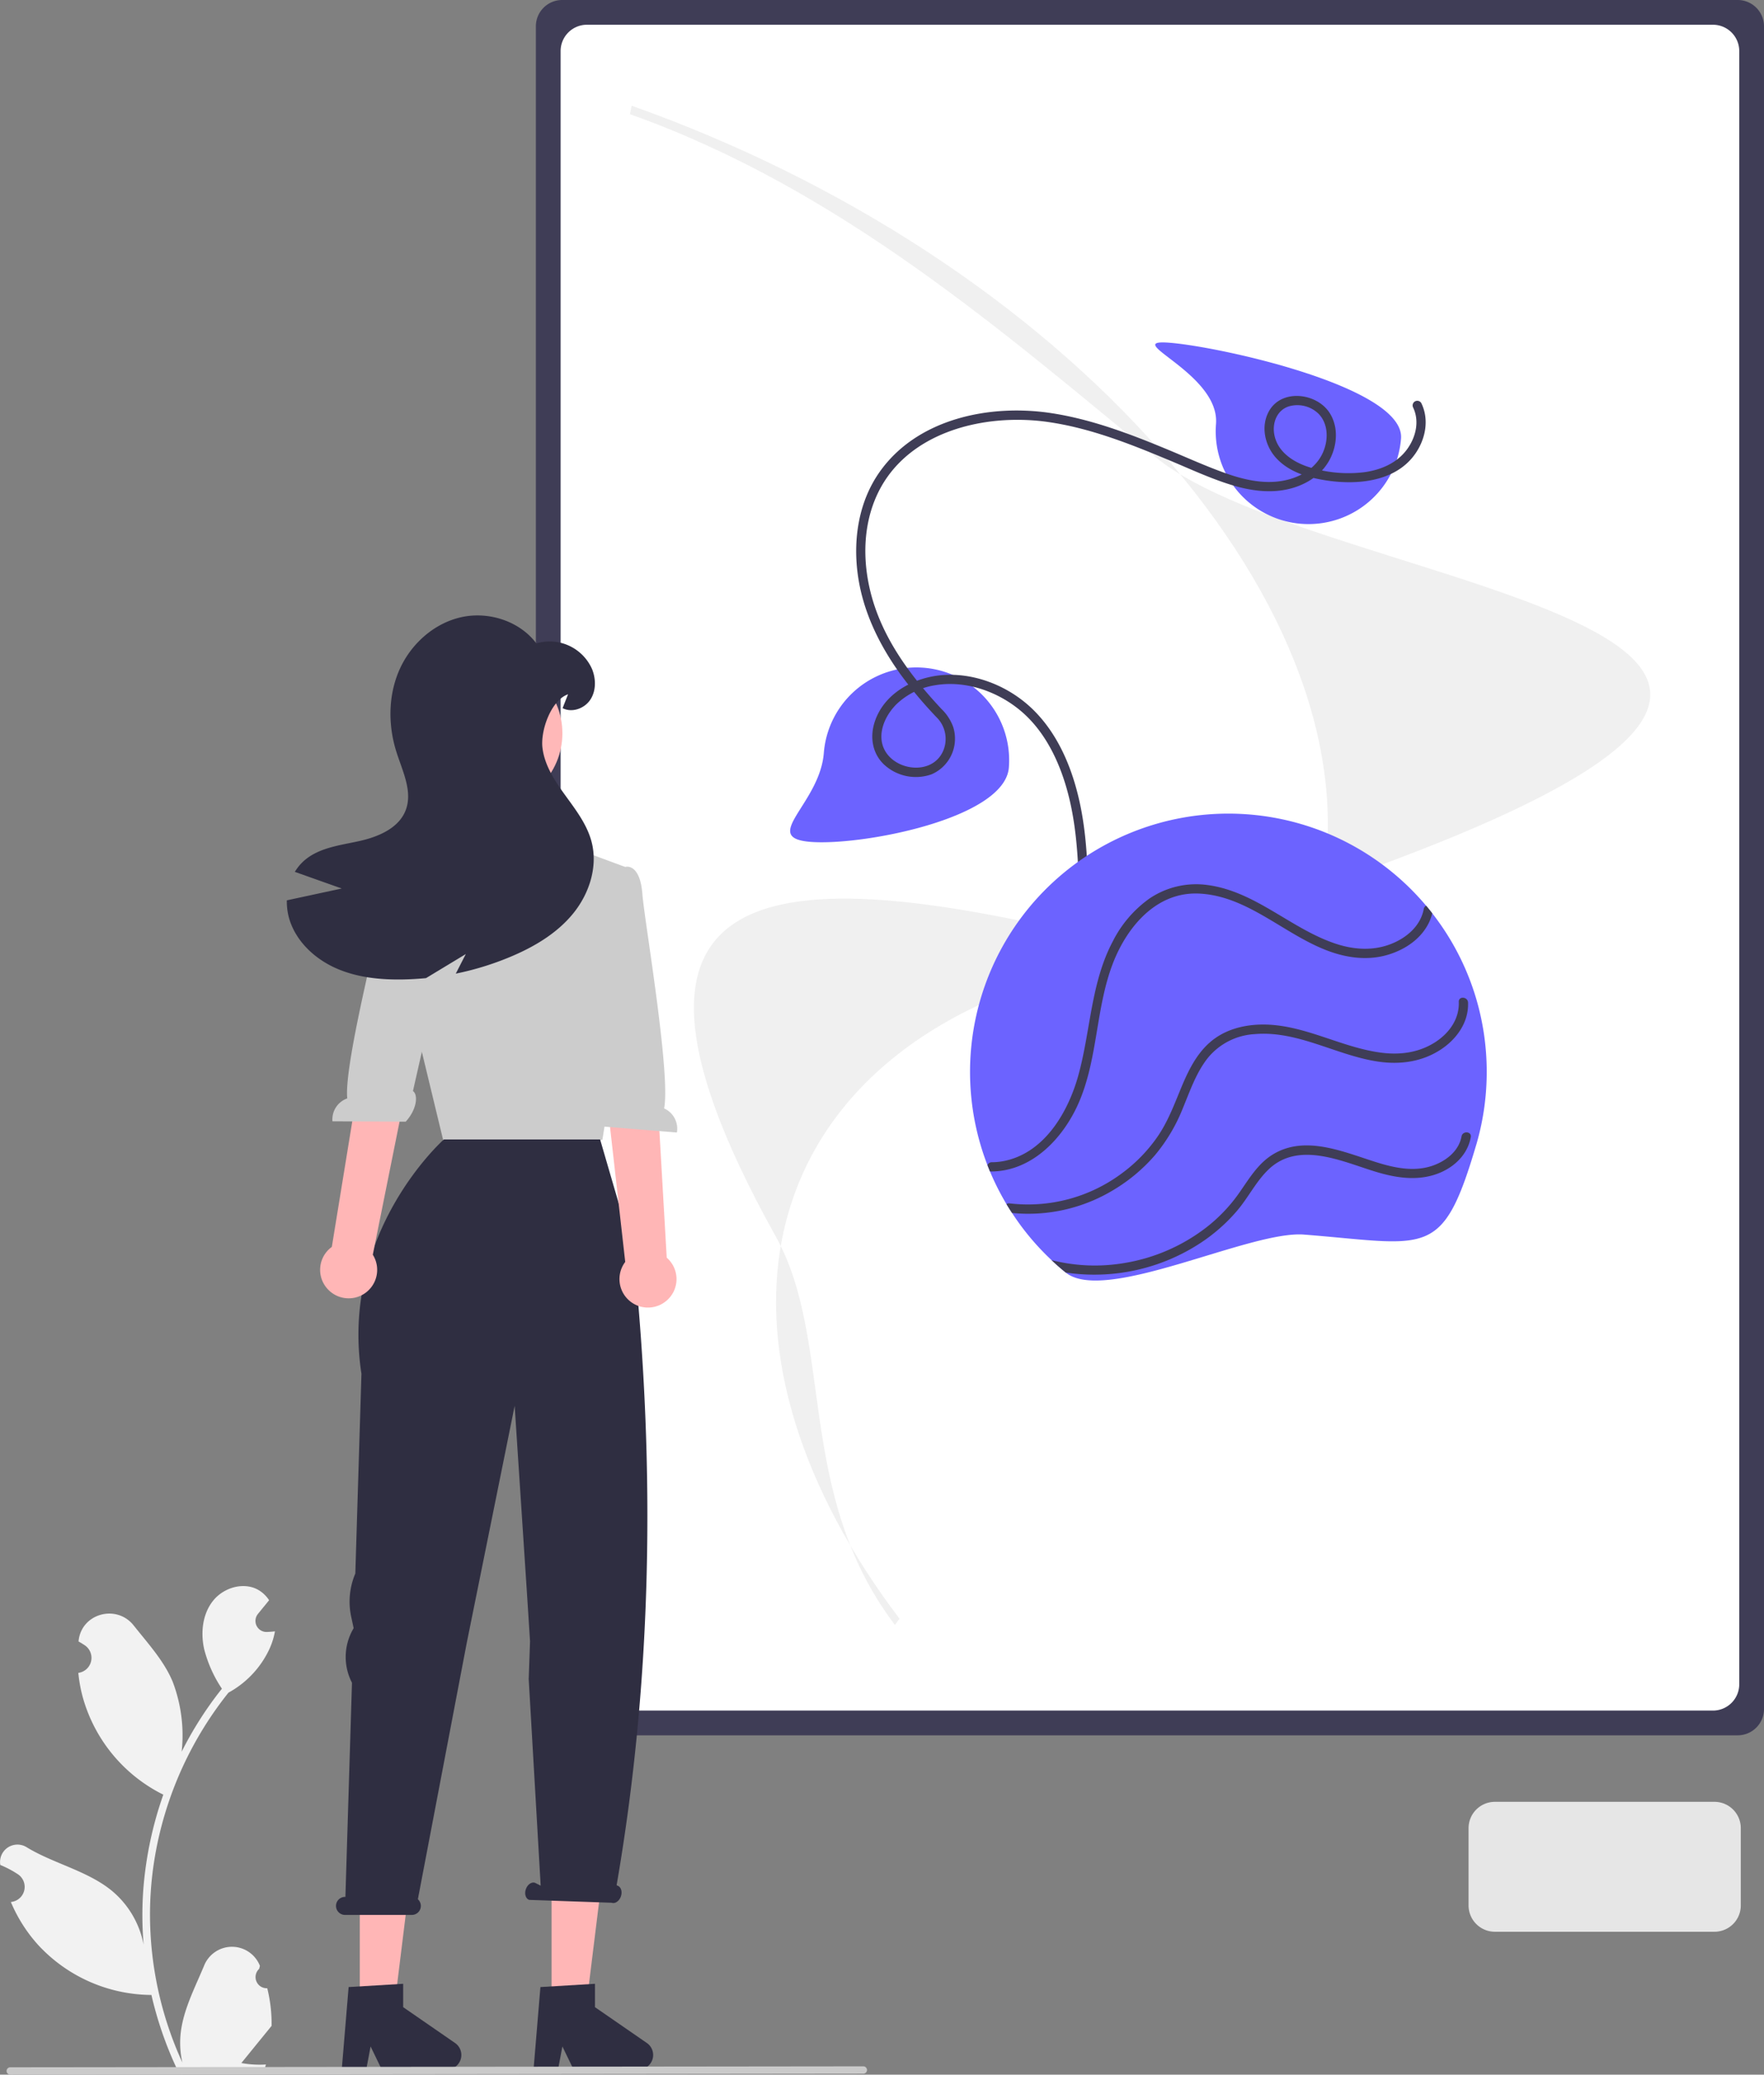 <svg xmlns="http://www.w3.org/2000/svg" width="570.222" height="670.696" viewBox="0 0 570.222 670.696" xmlns:xlink="http://www.w3.org/1999/xlink" role="img" artist="Katerina Limpitsouni" source="https://undraw.co/"><rect x="0" y="0" width="570.222" height="670.696" fill="#808080" stroke="none"/><path d="M876.611,675.652h-380a8.51,8.51,0,0,1-8.5-8.5v-544a8.509,8.509,0,0,1,8.5-8.5h380a8.51,8.51,0,0,1,8.5,8.5v544A8.51,8.51,0,0,1,876.611,675.652Z" transform="translate(-314.889 -114.652)" fill="#3f3d56"/><path d="M868.611,667.652h-364a8.51,8.51,0,0,1-8.5-8.5v-528a8.509,8.509,0,0,1,8.5-8.5h364a8.51,8.51,0,0,1,8.5,8.5v528A8.51,8.51,0,0,1,868.611,667.652Z" transform="translate(-314.889 -114.652)" fill="#fff"/><path d="M604.178,639.966c-32.38-42.744-19.539-91.529-38.51-125.563C492.962,383.964,582.49,395.981,683.71,421.348l.241,2.814c-64.423,9.942-106.791,43.098-116.242,90.966-7.345,37.201,6.133,80.82,37.95,122.821Z" transform="translate(-314.889 -114.652)" fill="#f0f0f0"/><path d="M675.306,480.887l-.676-2.683c36.144-16.387,33.038-65.195,65.375-76.341,246.334-84.904,3.175-94.479-51.519-139.389-48.91-40.161-102.214-86.854-169.957-110.902l.54-2.738c68.039,24.154,128.69,63.744,170.78,111.478,42.302,47.973,60.839,98.501,52.197,142.275C735.232,437.107,712.153,464.182,675.306,480.887Z" transform="translate(-314.889 -114.652)" fill="#f0f0f0"/><path d="M576.918,386.815c-16.517-1.305,2.973-12.235,4.278-28.752a30,30,0,1,1,59.814,4.725C639.705,379.305,593.435,388.12,576.918,386.815Z" transform="translate(-314.889 -114.652)" fill="#6c63ff"/><path d="M735.509,283.985a30,30,0,0,1-27.544-32.269c1.305-16.517-31.495-27.566-14.978-26.261s76.097,14.469,74.792,30.986A30,30,0,0,1,735.509,283.985Z" transform="translate(-314.889 -114.652)" fill="#6c63ff"/><path d="M771.661,246.334c2.177,4.516.893,9.732-1.981,13.631-3.27,4.434-8.471,6.62-13.806,7.343a42.492,42.492,0,0,1-17.071-1.406c-5.34-1.541-10.882-4.845-11.984-10.746-.734-3.933.944-8.131,5.029-9.221a9.836,9.836,0,0,1,9.311,2.526c3.392,3.53,3.134,9.196.978,13.296-2.535,4.822-7.608,7.483-12.824,8.362-6.201,1.044-12.432-.414-18.265-2.489-6.34-2.255-12.491-5.064-18.703-7.643-12.115-5.031-24.49-9.757-37.518-11.761-19.901-3.061-43.52,1.705-55.703,19.153-6.577,9.419-8.44,21.231-7.024,32.468,1.493,11.851,6.693,22.741,13.578,32.384a137.506,137.506,0,0,0,11.916,14.259,9.82,9.82,0,0,1,2.267,10.699c-3.774,9.274-18.864,6.318-19.989-3.241-.511-4.343,1.912-8.817,4.94-11.763a23.284,23.284,0,0,1,12.418-6.016c9.792-1.635,20.142,1.995,27.627,8.301,8.456,7.124,13.216,17.951,15.723,28.49,2.855,11.999,3,24.341,3.272,36.606.278,12.552.755,25.252,4.356,37.367a92.343,92.343,0,0,0,13.379,27.226,96.454,96.454,0,0,0,48.079,35.63,88.352,88.352,0,0,0,14.384,3.37c1.911.283,2.139-2.709.236-2.991-21.274-3.154-40.838-14.673-54.843-30.863a91.476,91.476,0,0,1-16.389-27.319c-4.567-12.038-5.725-24.825-6.098-37.601-.381-13.049-.173-26.215-2.786-39.069-2.309-11.363-6.84-22.87-15.229-31.15-7.397-7.3-17.98-11.817-28.439-11.332-9.732.451-20.138,5.811-23.03,15.74-1.357,4.659-.494,9.661,3.063,13.122a15.13,15.13,0,0,0,15.493,3.274,12.551,12.551,0,0,0,6.969-15.355,15.276,15.276,0,0,0-3.762-5.754c-8.779-9.376-16.836-19.868-21.208-32.077-4.078-11.387-4.914-24.486-.211-35.817,8.903-21.451,34.742-27.896,55.789-24.898,13.774,1.962,26.816,7.177,39.575,12.511,6.515,2.724,12.989,5.751,19.746,7.836,6.05,1.867,12.542,2.804,18.775,1.273,5.44-1.336,10.44-4.499,13.076-9.559,2.394-4.596,2.807-10.429-.04-14.932-4.116-6.51-15.481-7.975-19.622-.663-2.748,4.852-1.398,11.065,2.211,15.089,4.046,4.511,10.105,6.354,15.904,7.284,10.957,1.757,24.45.376,30.312-10.446,2.415-4.459,3.067-9.774.82-14.435a1.501,1.501,0,0,0-2.702,1.305Z" transform="translate(-314.889 -114.652)" fill="#3f3d56"/><path d="M736.416,513.77c-17.515-1.384-64.348,22.583-77.026,12.272q-2.376-1.918-4.597-4.024a82.599,82.599,0,0,1-12.75-15.231c-.628-.942-1.225-1.892-1.801-2.851a84.197,84.197,0,0,1-5.352-10.604c-.269-.663-.536-1.336-.804-2.01a83.506,83.506,0,0,1,141.796-83.874c.679.796,1.337,1.61,1.984,2.444a83.165,83.165,0,0,1,14.248,27.758c-.001.01.009.011.008.021a83.831,83.831,0,0,1,.207,46.27l-.002.02c-.097.333-.193.667-.3 1C781.087,521.984,776.441,516.932,736.416,513.77Z" transform="translate(-314.889 -114.652)" fill="#6c63ff"/><path d="M635.268,493.371a1.58,1.58,0,0,1-.378-.04c-.269-.663-.536-1.336-.804-2.01a1.5,1.5,0,0,1,1.419-.941,20.496,20.496,0,0,0,4.505-.517c12.828-2.899,20.305-16.031,23.509-27.755,3.932-14.345,3.986-29.759,11.092-43.14a37.888,37.888,0,0,1,11.825-13.822,26.922,26.922,0,0,1,18.754-4.387c15.477,2.045,26.774,13.962,41.142,18.869,5.919,2.022,12.219,2.52,18.139.219,5.029-1.95,9.617-5.801,10.656-11.336a1.453,1.453,0,0,1,.756-1.064c.679.796,1.337,1.61,1.984,2.444a14.578,14.578,0,0,1-1.002,2.9c-2.525,5.298-7.56,8.722-13.042,10.435-6.345,1.976-12.947,1.224-19.122-.989-14.398-5.16-26.241-17.912-42.138-18.706-13.779-.687-23.3,10.638-27.885,22.454-5.669,14.619-4.827,31.006-11.191,45.41C658.478,482.726,648.443,493.319,635.268,493.371Z" transform="translate(-314.889 -114.652)" fill="#3f3d56"/><path d="M642.042,506.786c-.628-.942-1.225-1.892-1.801-2.851a1.248,1.248,0,0,1,1.003-.252,50.765,50.765,0,0,0,36.202-9.649,50.158,50.158,0,0,0,11.727-12.074c3.324-4.873,5.332-10.352,7.585-15.762,2.216-5.322,4.818-10.704,9.225-14.559,4.493-3.928,10.291-5.577,16.163-5.755,13.916-.415,26.051,7.495,39.594,9.126,6.041.728,12.039-.142,17.21-3.516,4.464-2.918,7.714-7.486,7.505-12.969-.078-1.812,2.561-1.694,2.947-.098a1.602,1.602,0,0,1,.044.335c.238,6.379-3.684,11.837-8.845,15.211-5.998,3.93-13.006,4.901-20.02,3.906-13.57-1.935-26.112-10.148-40.153-8.91a21.073,21.073,0,0,0-15.226,7.855c-3.695,4.744-5.647,10.538-7.927,16.035a55.6,55.6,0,0,1-8.961,15.151,54.893,54.893,0,0,1-13.337,11.245A53.18,53.18,0,0,1,642.042,506.786Z" transform="translate(-314.889 -114.652)" fill="#3f3d56"/><path d="M659.39,526.042q-2.376-1.918-4.597-4.024a56.746,56.746,0,0,0,23.376.974,58.902,58.902,0,0,0,26.832-11.663,51.603,51.603,0,0,0,10.202-10.67c3.273-4.607,6.133-9.697,11.068-12.748,10.714-6.617,23.538-.568,34.235,2.684,5.583,1.705,11.581,2.861,17.267.973,4.409-1.467,8.689-4.72,9.56-9.527.34-1.889,3.341-1.662,2.991.236q-.102.534-.235,1.065c-1.375,5.218-5.645,8.983-10.685,10.812-6.577,2.369-13.391,1.259-19.924-.731-10.745-3.276-24.788-10.013-34.511-.72-4.101,3.919-6.617,9.228-10.316,13.51a55.759,55.759,0,0,1-11.314,10.02A62.586,62.586,0,0,1,659.39,526.042Z" transform="translate(-314.889 -114.652)" fill="#3f3d56"/><path d="M869.111,739.152h-71a8.51,8.51,0,0,1-8.5-8.5v-25a8.509,8.509,0,0,1,8.5-8.5h71a8.51,8.51,0,0,1,8.5,8.5v25A8.51,8.51,0,0,1,869.111,739.152Z" transform="translate(-314.889 -114.652)" fill="#e6e6e6"/><polygon points="142.482 334.364 144.356 351.746 143.253 374.538 193.738 368.54 198.482 334.364 192.438 334.424 142.482 334.364" fill="#ffb6b6"/><path d="M517.611,395.152l-15.608-5.773-6.67-9.686-23.993-2.399-14.799,9.481-12.407,6.318.213,32.988L458.611,485.152l51-2,6.713-42.123s15.595-20.946-1.2-32.942Z" transform="translate(-314.889 -114.652)" fill="#ccc"/><polygon points="116.296 649.938 127.334 649.938 132.586 607.364 116.296 607.364 116.296 649.938" fill="#ffb6b6"/><path d="M427.583,757.03l17.634-1.053v7.555l16.765,11.579a4.719,4.719,0,0,1-2.682,8.603H438.306l-3.619-7.473-1.413,7.473h-7.916Z" transform="translate(-314.889 -114.652)" fill="#2f2e41"/><polygon points="178.296 649.938 189.334 649.938 194.586 607.364 178.296 607.364 178.296 649.938" fill="#ffb6b6"/><path d="M489.583,757.03l17.634-1.053v7.555l16.765,11.579a4.719,4.719,0,0,1-2.682,8.603H500.306l-3.619-7.473-1.413,7.473h-7.916Z" transform="translate(-314.889 -114.652)" fill="#2f2e41"/><path d="M426.423,727.876h.12l2.123-69.223a18.101,18.101,0,0,1,.237-17.105l.304-.55-.788-3.653a23.267,23.267,0,0,1,1.33-14.003l1.98-64.573c-7.075-45.851,26.642-75.754,26.642-75.754H508.879l10.844,37.256c7.169,69.841,5.868,137.898-5.508,203.834l.31.157c1.117.385,1.596,1.932,1.07,3.455s-1.857,2.445-2.974,2.059l-26.674-.928c-1.117-.385-1.596-1.932-1.07-3.455.526-1.523,1.857-2.445,2.974-2.059l1.814.917-3.868-66.798.429-12.201-.884-13.842-4.089-62.261-15.476,76.563L449.969,728.647a2.908,2.908,0,0,1-1.961,5.064H426.423a2.917,2.917,0,0,1,0-5.834Z" transform="translate(-314.889 -114.652)" fill="#2f2e41"/><path d="M421.172,531.76a9.157,9.157,0,0,1,.982-14.007l13.457-82.601,15.783,5.553-15.993,79.57a9.207,9.207,0,0,1-14.229,11.485Z" transform="translate(-314.889 -114.652)" fill="#ffb6b6"/><path d="M446.256,393.019s-4.527-1.706-6.17,8.411c-1.315,8.099-14.156,56.988-12.942,68.316a7.194,7.194,0,0,0-4.789,7.406l23.678.121c3.626-3.954,4.096-8.725,2.345-9.898l3.276-14.454L467.082,406.289l-17.532-12.095Z" transform="translate(-314.889 -114.652)" fill="#ccc"/><path d="M530.184,535.277a9.157,9.157,0,0,0,.227-14.04l-4.8-83.085-17.701,3.806,9.086,80.651a9.207,9.207,0,0,0,13.188,12.667Z" transform="translate(-314.889 -114.652)" fill="#ffb6b6"/><path d="M517.131,394.892s4.657-1.31,5.423,8.911c.613,8.183,9.2,57.995,7.015,69.176a7.194,7.194,0,0,1,4.134,7.791l-23.601-1.917c-3.272-4.252-3.33-9.045-1.485-10.063l-2.02-14.682L495.241,406.32l18.508-10.541Z" transform="translate(-314.889 -114.652)" fill="#ccc"/><circle cx="157.92" cy="237.062" r="23.876" fill="#ffb8b8"/><path d="M425.358,401.891q-7.579-2.686-15.157-5.382a15.258,15.258,0,0,1,3.281-3.862c4.81-4.017,11.45-4.743,17.558-6.098,6.117-1.355,12.757-4.133,14.993-9.979,2.323-6.078-1.045-12.641-3.001-18.836-2.739-8.643-2.681-18.294.987-26.579,3.668-8.285,11.121-15.003,19.968-16.977,8.847-1.965,18.845,1.239,24.285,8.479a14.974,14.974,0,0,1,18.022,8.343c1.268,3.175,1.307,6.998-.581,9.853s-5.924,4.317-8.963,2.73l1.762-4.472c-5.449,1.849-8.992,11.702-8.256,17.413.726,5.701,4.056,10.695,7.434,15.351,3.378,4.656,6.979,9.36,8.43,14.925,2.091,8.005-.736,16.755-5.962,23.172-5.227,6.417-12.592,10.773-20.22,13.977a93.731,93.731,0,0,1-17.713,5.459c1.084-2.11,2.158-4.22,3.242-6.33l-12.863,7.782c-2.488.242-4.994.387-7.501.436-7.298.126-14.741-.639-21.42-3.552-6.688-2.923-12.563-8.218-14.983-15.099a19.569,19.569,0,0,1-1.084-6.93Q416.488,403.798,425.358,401.891Z" transform="translate(-314.889 -114.652)" fill="#2f2e41"/><path d="M401.28,757.415a3.613,3.613,0,0,1-2.619-6.263c.091-.362.156-.622.248-.984q-.049-.118-.098-.236a9.703,9.703,0,0,0-17.898.067c-2.927,7.051-6.654,14.113-7.572,21.568a28.705,28.705,0,0,0,.504,9.872,115.086,115.086,0,0,1-10.469-47.799,111.08,111.08,0,0,1,.689-12.392q.571-5.06,1.584-10.047a116.419,116.419,0,0,1,23.087-49.342,30.983,30.983,0,0,0,12.886-13.369,23.634,23.634,0,0,0,2.149-6.458c-.627.082-1.265.134-1.892.175-.195.01-.401.021-.597.031l-.074.003a3.58,3.58,0,0,1-2.94-5.832q.406-.5.813-.999c.411-.514.833-1.018,1.244-1.532a1.782,1.782,0,0,0,.134-.154c.473-.586.946-1.162,1.419-1.748a10.352,10.352,0,0,0-3.394-3.28c-4.741-2.777-11.281-.854-14.706,3.435-3.435,4.288-4.083,10.304-2.89,15.662a41.485,41.485,0,0,0,5.738,12.793c-.257.329-.525.648-.782.977a117.171,117.171,0,0,0-12.23,19.375,48.709,48.709,0,0,0-2.908-22.624c-2.783-6.715-8.001-12.37-12.595-18.175-5.519-6.973-16.835-3.93-17.807,4.909q-.014.128-.028.257,1.024.577,2.004,1.226a4.901,4.901,0,0,1-1.976,8.919l-.1.015a48.766,48.766,0,0,0,1.285,7.291,50.21,50.21,0,0,0,25,31.468c.401.206.792.411,1.193.607a119.597,119.597,0,0,0-6.438,30.296,113.434,113.434,0,0,0,.082,18.315l-.031-.216A29.974,29.974,0,0,0,351.065,725.916c-7.874-6.469-18.999-8.851-27.494-14.05a5.625,5.625,0,0,0-8.616,5.473q.017.114.035.227a32.924,32.924,0,0,1,3.692,1.779q1.024.578,2.004,1.226a4.901,4.901,0,0,1-1.976,8.919l-.1.015c-.072.01-.134.021-.206.031a48.808,48.808,0,0,0,8.978,14.058,50.254,50.254,0,0,0,36.446,15.991h.01a119.562,119.562,0,0,0,8.032,23.447h28.692c.103-.319.195-.648.288-.967a32.599,32.599,0,0,1-7.939-.473c2.129-2.612,4.257-5.245,6.386-7.857a1.784,1.784,0,0,0,.134-.154c1.08-1.337,2.17-2.663,3.25-4l.001-.002a47.751,47.751,0,0,0-1.399-12.164Z" transform="translate(-314.889 -114.652)" fill="#f2f2f2"/><path d="M593.993,785.041l-275.75.307a1.191,1.191,0,1,1,0-2.381l275.75-.307a1.191,1.191,0,0,1,0,2.381Z" transform="translate(-314.889 -114.652)" fill="#cacaca"/></svg>